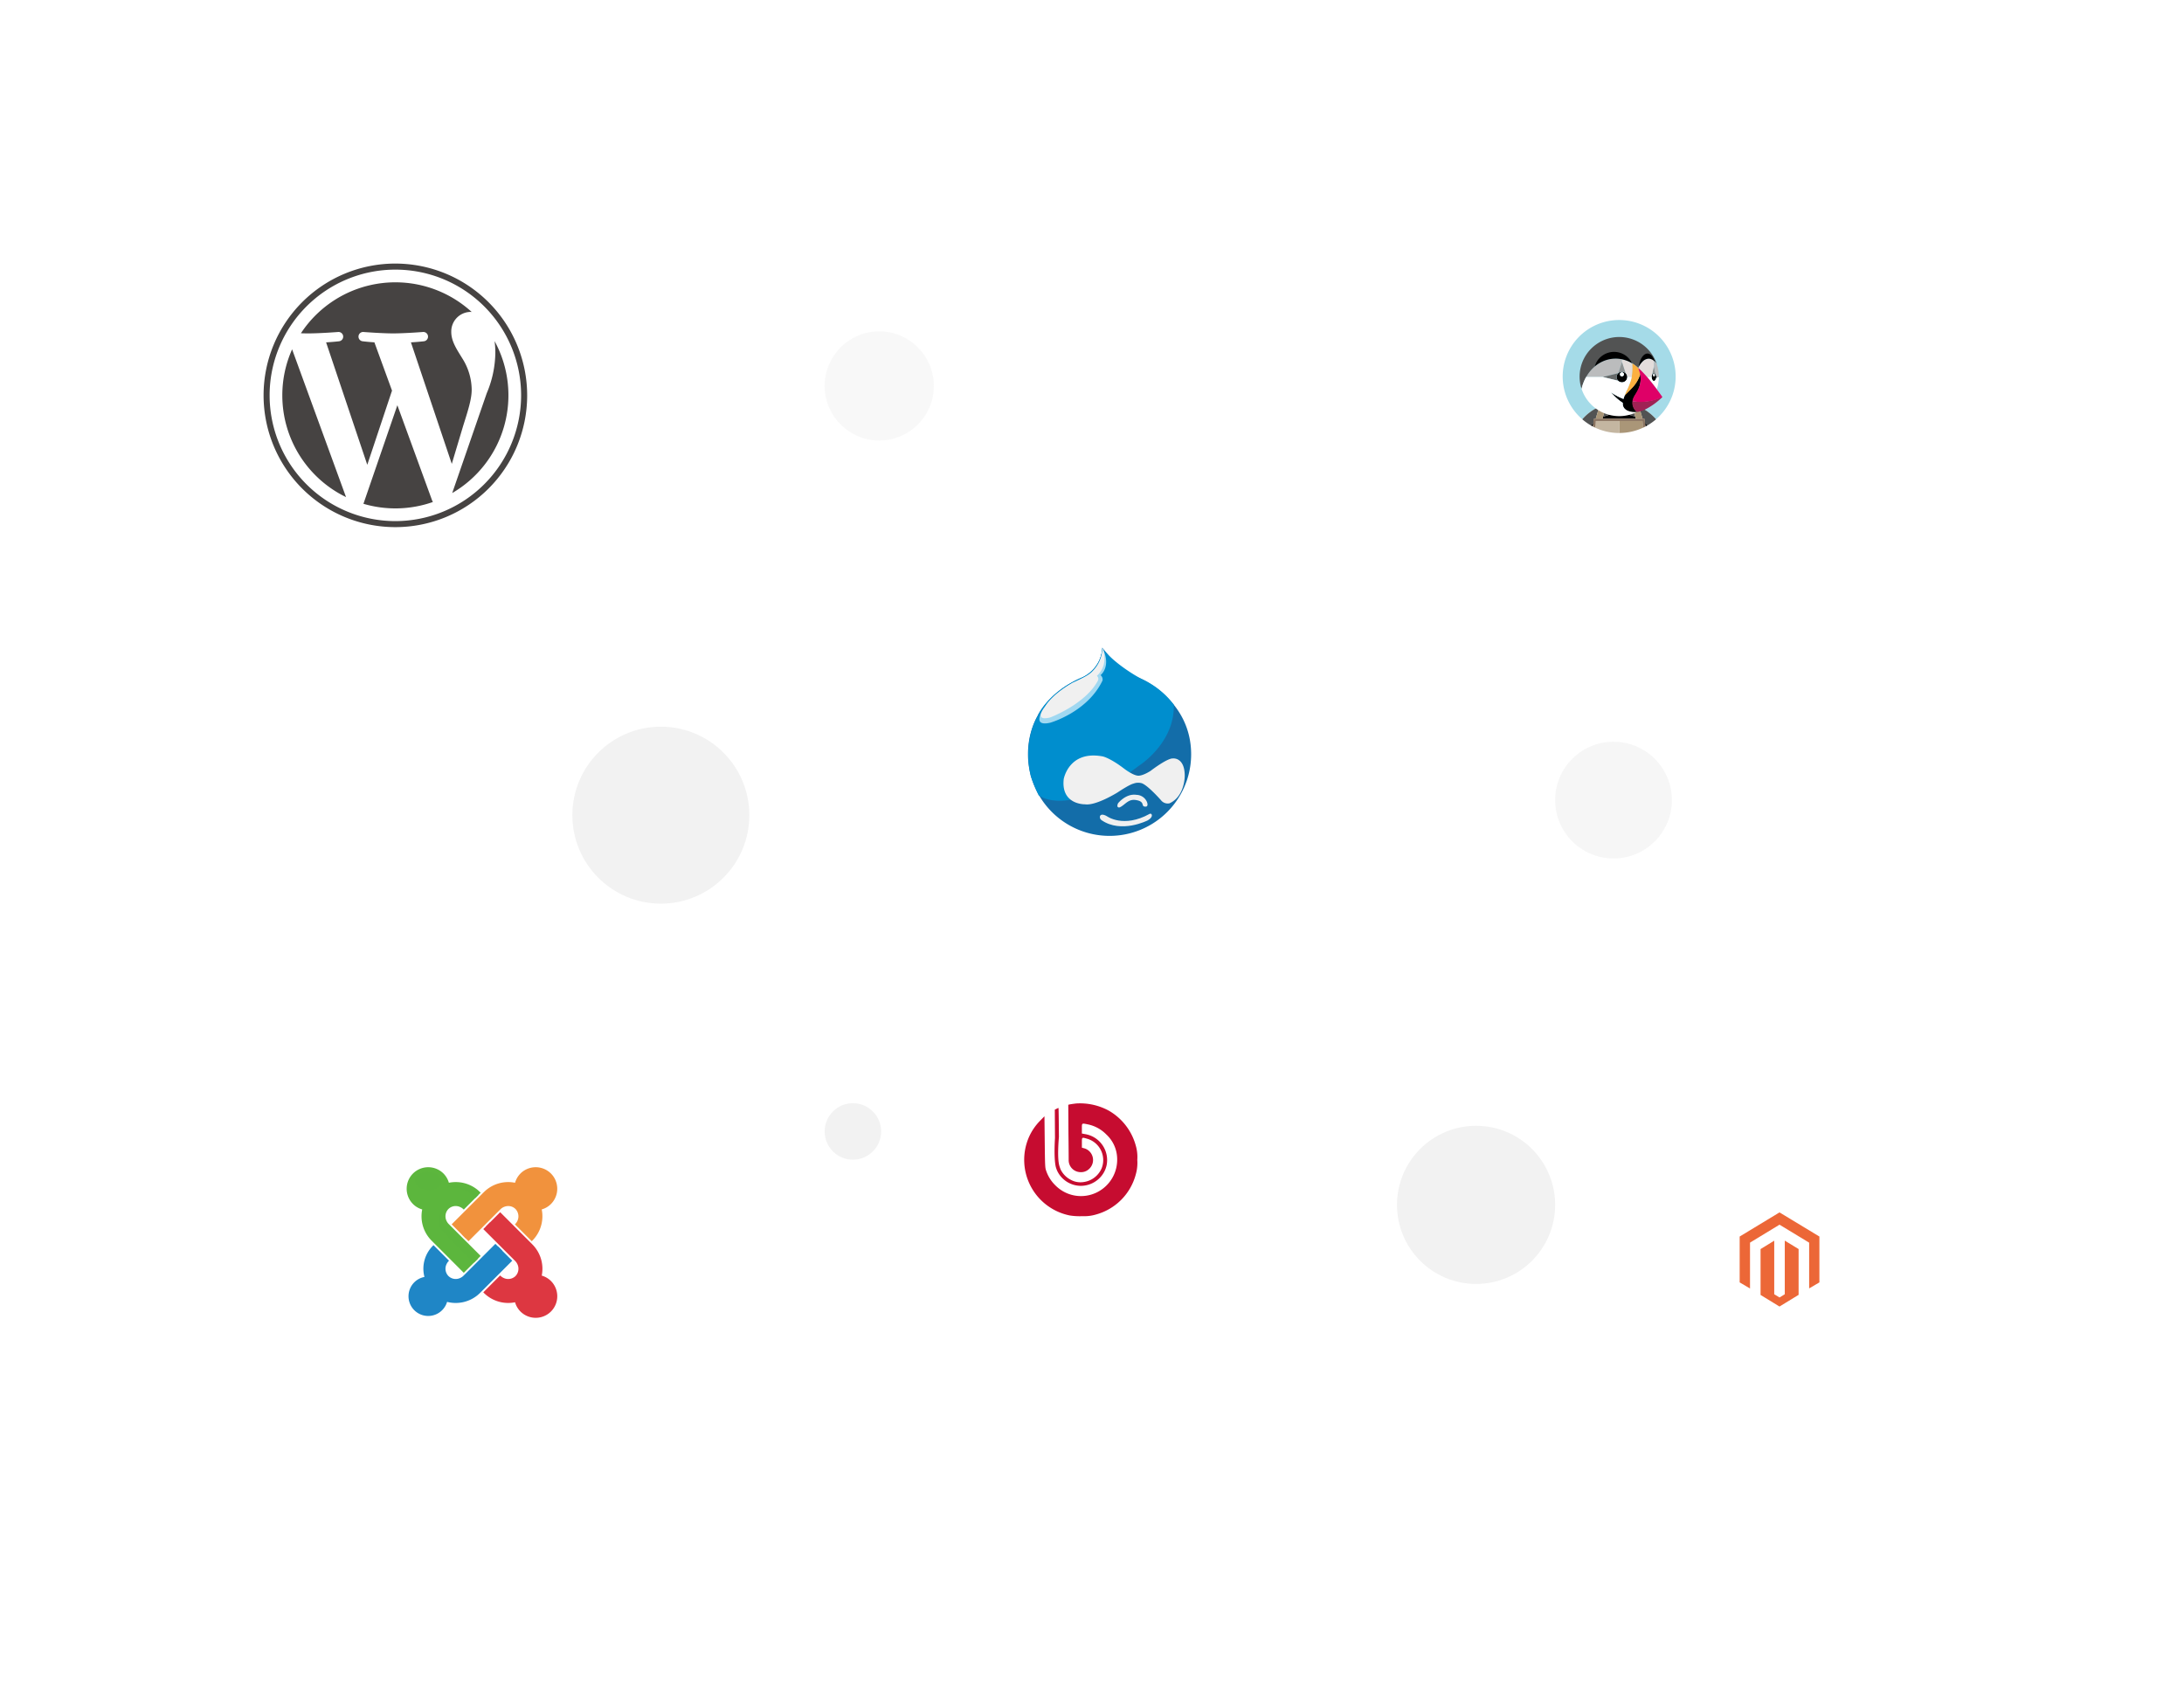 <svg xmlns="http://www.w3.org/2000/svg" xmlns:xlink="http://www.w3.org/1999/xlink" width="580" height="453"><defs><clipPath id="h"><path d="M3.875 4.774h-.211q-.121 0-.245-.01C1.546 4.642.074 3.586 0 2.356v-.2C.08.945 1.5.034 3.268-.001h.214q.121 0 .244.01c1.916.124 3.41 1.221 3.423 2.484v.123c-.075 1.211-1.5 2.122-3.27 2.157"/></clipPath><clipPath id="j"><path d="M3.02 3.653h-.29l-.112-.005C1.185 3.548.057 2.743.001 1.799V1.65C.063.708 1.201.001 2.586.001q.132 0 .266.009c1.466.094 2.61.936 2.619 1.9v.094c-.056.916-1.119 1.6-2.45 1.651"/></clipPath><clipPath id="l"><path d="M3.019 3.653h-.29l-.112-.005C1.184 3.548.056 2.743 0 1.799V1.65C.063.708 1.2.001 2.585.001q.132 0 .266.009c1.466.094 2.61.936 2.62 1.9v.094c-.056.916-1.119 1.6-2.45 1.651"/></clipPath><clipPath id="n"><path d="M3.879 4.774h-.211q-.122 0-.245-.01C1.512 4.64.018 3.543.001 2.28v-.123C.081.946 1.501.035 3.269 0h.214q.12.001.243.01c1.911.124 3.41 1.221 3.423 2.484v.123c-.075 1.211-1.5 2.122-3.27 2.157"/></clipPath><clipPath id="p"><path d="M0-.003h13.922v10.436H0z"/></clipPath><clipPath id="q"><path d="M1.037 1.039 0-.003l1.038 1.037"/></clipPath><clipPath id="s"><path d="M2.883 10.435h-.235A3.68 3.68 0 0 1 .158 9.5 5 5 0 0 1 0 9.321a3.23 3.23 0 0 0 1.675.462 3.5 3.5 0 0 0 2.46-1.029l8.749-8.759 1.037 1.038-8.386 8.381a3.9 3.9 0 0 1-2.652 1.017"/></clipPath><clipPath id="u"><path d="m7.62 3.285-.235-.235A8.58 8.58 0 0 0 1.302.533 9 9 0 0 0 .025.628L0 .602.368.234a8.7 8.7 0 0 1 2-.234 8.56 8.56 0 0 1 6.046 2.483l-.8.8"/></clipPath><clipPath id="w"><path d="M0 0h10.436v13.917H0z"/></clipPath><clipPath id="x"><path d="M9.402 13.917 1.018 5.535A3.97 3.97 0 0 1 .004 2.728 3.7 3.7 0 0 1 .941.158 2 2 0 0 1 1.12 0a3.2 3.2 0 0 0-.463 1.7 3.48 3.48 0 0 0 1.031 2.43l8.75 8.75-1.032 1.037"/></clipPath><clipPath id="z"><path d="M.223.225-.001 0l.224.224"/></clipPath><clipPath id="B"><path d="m1.033 10.436-.224-.224L0 9.399l8.382-8.382A3.92 3.92 0 0 1 11.055 0h.191a3.67 3.67 0 0 1 2.513.94c.056.056.112.118.158.174a3.2 3.2 0 0 0-1.671-.462 3.47 3.47 0 0 0-2.459 1.034z"/></clipPath><clipPath id="D"><path d="M0 0h10.436v13.922H0z"/></clipPath><clipPath id="E"><path d="M9.317 13.922a3.23 3.23 0 0 0 .463-1.7A3.48 3.48 0 0 0 8.749 9.79l-8.75-8.75L1.036.002l8.382 8.387a3.9 3.9 0 0 1 1.017 2.679v.169a3.7 3.7 0 0 1-.94 2.529q-.086.083-.179.158"/></clipPath><linearGradient id="b" x1="-1.581" x2="-1.573" y1="-24.469" y2="-24.469" gradientUnits="objectBoundingBox"><stop offset="0" stop-color="#fff"/><stop offset="1" stop-color="#5bb53d"/></linearGradient><linearGradient id="e" x1="-7.721" x2="-7.71" y1="-24.291" y2="-24.291" gradientUnits="objectBoundingBox"><stop offset="0" stop-color="#fff"/><stop offset="1" stop-color="#dd3741"/></linearGradient><linearGradient id="a" x1="-2.151" x2="-2.141" y1="-24.291" y2="-24.291" gradientUnits="objectBoundingBox"><stop offset="0" stop-color="#fff"/><stop offset="1" stop-color="#1f86c6"/></linearGradient><linearGradient id="d" x1="-5.554" x2="-5.547" y1="-24.54" y2="-24.54" gradientUnits="objectBoundingBox"><stop offset="0" stop-color="#fff"/><stop offset="1" stop-color="#f1923d"/></linearGradient><linearGradient id="c" x1="-32.246" x2="-32.192" y1="-96.962" y2="-96.962" gradientUnits="objectBoundingBox"><stop offset="0" stop-color="#fff"/><stop offset="1" stop-color="#fff"/></linearGradient><linearGradient xlink:href="#a" id="t" x1="-1.479" x2="-1.475" y1="-8.75" y2="-8.75"/><linearGradient xlink:href="#b" id="v" x1="-2.349" x2="-2.342" y1="-34.894" y2="-34.894"/><linearGradient xlink:href="#b" id="y" x1="-1.689" x2="-1.684" y1="-7.006" y2="-7.006"/><linearGradient xlink:href="#c" id="A" x1="-109.899" x2="-109.645" y1="-462.212" y2="-462.212"/><linearGradient xlink:href="#d" id="C" x1="-1.711" x2="-1.707" y1="-9.96" y2="-9.96"/><linearGradient xlink:href="#e" id="F" x1="-2.899" x2="-2.894" y1="-6.771" y2="-6.771"/><filter id="f" width="250" height="250" x="0" y="0" filterUnits="userSpaceOnUse"><feOffset dx="20" dy="20"/><feGaussianBlur result="b" stdDeviation="20"/><feFlood flood-color="#3d4e5b" flood-opacity=".149"/><feComposite in2="b" operator="in"/><feComposite in="SourceGraphic"/></filter><filter id="g" width="207" height="207" x="44" y="246" filterUnits="userSpaceOnUse"><feOffset dx="20" dy="20"/><feGaussianBlur result="d" stdDeviation="20"/><feFlood flood-color="#3d4e5b" flood-opacity=".149"/><feComposite in2="d" operator="in"/><feComposite in="SourceGraphic"/></filter><filter id="G" width="212" height="215" x="209" y="109" filterUnits="userSpaceOnUse"><feOffset dx="20" dy="20"/><feGaussianBlur result="ae" stdDeviation="20"/><feFlood flood-color="#3d4e5b" flood-opacity=".149"/><feComposite in2="ae" operator="in"/><feComposite in="SourceGraphic"/></filter><filter id="H" width="177" height="177" x="219" y="239" filterUnits="userSpaceOnUse"><feOffset dx="20" dy="20"/><feGaussianBlur result="ag" stdDeviation="20"/><feFlood flood-color="#3d4e5b" flood-opacity=".149"/><feComposite in2="ag" operator="in"/><feComposite in="SourceGraphic"/></filter><filter id="I" width="174" height="174" x="363" y="33" filterUnits="userSpaceOnUse"><feOffset dx="20" dy="20"/><feGaussianBlur result="ai" stdDeviation="20"/><feFlood flood-color="#3d4e5b" flood-opacity=".149"/><feComposite in2="ai" operator="in"/><feComposite in="SourceGraphic"/></filter><filter id="J" width="174" height="174" x="406" y="267" filterUnits="userSpaceOnUse"><feOffset dx="20" dy="20"/><feGaussianBlur result="ak" stdDeviation="20"/><feFlood flood-color="#3d4e5b" flood-opacity=".149"/><feComposite in2="ak" operator="in"/><feComposite in="SourceGraphic"/></filter></defs><g transform="translate(-920 -2348)"><circle cx="23.5" cy="23.5" r="23.5" fill="#f2f2f2" transform="translate(1072 2541)"/><circle cx="14.5" cy="14.5" r="14.5" fill="#f2f2f2" opacity=".5" transform="translate(1139 2436)"/><circle cx="21" cy="21" r="21" fill="#f2f2f2" transform="translate(1291 2647)"/><circle cx="7.5" cy="7.5" r="7.5" fill="#f2f2f2" transform="translate(1139 2641)"/><circle cx="15.5" cy="15.5" r="15.5" fill="#f2f2f2" opacity=".7" transform="translate(1333 2545)"/><g filter="url(#f)" transform="translate(920 2348)"><circle cx="65" cy="65" r="65" fill="#fff" transform="translate(40 40)"/></g><g fill="#464342"><path d="M994.974 2452.999a30.03 30.03 0 0 0 16.922 27.023l-14.322-39.242a29.9 29.9 0 0 0-2.6 12.219m50.292-1.515a15.8 15.8 0 0 0-2.476-8.281c-1.524-2.473-2.947-4.568-2.947-7.036a5.2 5.2 0 0 1 5.042-5.329c.133 0 .259.017.389.024a30.018 30.018 0 0 0-45.361 5.651c.7.021 1.368.035 1.932.035 3.141 0 8-.381 8-.381a1.241 1.241 0 0 1 .193 2.473s-1.627.191-3.436.286l10.934 32.519 6.571-19.706-4.678-12.817c-1.617-.095-3.149-.286-3.149-.286a1.24 1.24 0 0 1 .186-2.469s4.959.381 7.909.381c3.139 0 8-.381 8-.381a1.241 1.241 0 0 1 .193 2.473s-1.631.191-3.437.286l10.85 32.276 2.995-10.008c1.304-4.157 2.29-7.14 2.29-9.71"/><path d="m1025.526 2455.626-9.009 26.176a30.03 30.03 0 0 0 18.452-.478 2.6 2.6 0 0 1-.214-.414Zm25.819-17.032a23 23 0 0 1 .2 3.087 28.3 28.3 0 0 1-2.283 10.754l-9.169 26.513a30.03 30.03 0 0 0 11.252-40.354"/><path d="M1024.999 2418a35 35 0 1 0 35 35 35.04 35.04 0 0 0-35-35m0 68.4a33.395 33.395 0 1 1 33.393-33.4 33.434 33.434 0 0 1-33.393 33.4"/></g><g filter="url(#g)" transform="translate(920 2348)"><path fill="#fff" d="M127.5 286A43.5 43.5 0 1 1 84 329.5a43.5 43.5 0 0 1 43.5-43.5"/></g><path fill="#f1923d" d="M1058.217 2659.675a5.8 5.8 0 0 0-1.438 2.455 9.14 9.14 0 0 0-7.968 2.193q-.15.14-.3.286l-8.566 8.561 4.477 4.482 8.453-8.453a2.98 2.98 0 0 1 2.106-.884 2.7 2.7 0 0 1 1.917.782 2.85 2.85 0 0 1-.107 4.022l-.051.051 4.477 4.482.169-.169c.1-.1.194-.194.286-.3a9.17 9.17 0 0 0 2.192-7.973 5.63 5.63 0 0 0 2.448-1.436 5.735 5.735 0 0 0 0-8.1 5.735 5.735 0 0 0-8.1 0"/><path fill="#5cb63d" d="M1047.178 2664.321q-.183-.167-.373-.327a9.17 9.17 0 0 0-7.595-1.866 5.8 5.8 0 0 0-1.436-2.453 5.734 5.734 0 0 0-8.1 0 5.734 5.734 0 0 0 0 8.1 5.6 5.6 0 0 0 2.453 1.436 9.15 9.15 0 0 0 1.866 7.595c.1.128.214.256.327.378q.137.15.281.3l8.566 8.566 4.482-4.482-8.458-8.451a3.1 3.1 0 0 1-.618-.894 2.78 2.78 0 0 1 .516-3.128 2.76 2.76 0 0 1 3.123-.511 2.9 2.9 0 0 1 .894.613l.056.056 4.482-4.482-.169-.164q-.15-.149-.3-.286"/><path fill="#dd3741" d="m1048.348 2674.435 8.448 8.448a3 3 0 0 1 .618.894 2.79 2.79 0 0 1-.511 3.128 2.78 2.78 0 0 1-3.128.516 3.1 3.1 0 0 1-.894-.618l-.056-.056-4.477 4.482.46.46.005-.01q.185.167.378.327a9.16 9.16 0 0 0 7.59 1.865 5.7 5.7 0 0 0 1.436 2.453 5.735 5.735 0 0 0 8.1 0 5.735 5.735 0 0 0 0-8.1 5.7 5.7 0 0 0-2.448-1.436 9.15 9.15 0 0 0-1.87-7.595c-.1-.128-.21-.25-.322-.378q-.14-.15-.286-.3l-8.566-8.566-4.477 4.482"/><path fill="#1f86c6" d="M1043.109 2686.799a3 3 0 0 1-.894.618 2.77 2.77 0 0 1-3.123-.516 2.78 2.78 0 0 1-.516-3.128 3.2 3.2 0 0 1 .618-.894l.056-.051-4.124-4.129-.169.169q-.149.15-.286.3-.169.185-.322.378a8.6 8.6 0 0 0-1.743 7.109h.015l-.01.015q.046.239.107.47a5 5 0 0 0-.48.118v.005h-.012a5.2 5.2 0 0 0-2.208 1.308 5.24 5.24 0 0 0 0 7.4 5.23 5.23 0 0 0 7.4 0 5.2 5.2 0 0 0 1.314-2.208c.163.041.322.082.486.112a9.17 9.17 0 0 0 7.584-1.871q.19-.16.373-.327.15-.137.3-.281l8.561-8.566-4.477-4.482z"/><path fill="#5cb63d" d="M1030.143 2661.62a2 2 0 0 1 0-.2zm3.482-2.355"/><g clip-path="url(#h)" transform="translate(1030.143 2659.266)"><path fill="url(#b)" d="M30.419-280.683h-.211q-.121 0-.245-.01c-1.873-.122-3.345-1.178-3.419-2.408v-.2c.08-1.211 1.5-2.122 3.268-2.157h.214q.121 0 .244.01c1.916.124 3.41 1.221 3.423 2.484v.123c-.075 1.211-1.5 2.122-3.27 2.157" transform="translate(-26.544 285.457)"/></g><path fill="#dd3741" d="M1063.953 2692.121h-.144.29zm-2.873-1.857a1 1 0 0 1 0-.149z"/><g clip-path="url(#j)" transform="translate(1061.079 2688.466)"><path fill="url(#e)" d="M102.2-213.244h-.29l-.112-.005c-1.433-.1-2.561-.905-2.617-1.849v-.149c.062-.942 1.2-1.649 2.585-1.649q.132 0 .266.009c1.466.094 2.61.936 2.619 1.9v.094c-.056.916-1.119 1.6-2.45 1.651" transform="translate(-99.18 216.897)"/></g><path fill="#1f86c6" d="M1033.482 2692.121h-.144.29zm-2.873-1.857a1 1 0 0 1 0-.149z"/><g clip-path="url(#l)" transform="translate(1030.608 2688.466)"><path fill="url(#a)" d="M30.655-213.244h-.29l-.112-.005c-1.433-.1-2.561-.905-2.617-1.849v-.149c.063-.942 1.2-1.649 2.585-1.649q.132 0 .266.009c1.466.094 2.61.936 2.62 1.9v.094c-.056.916-1.119 1.6-2.45 1.651" transform="translate(-27.636 216.897)"/></g><g clip-path="url(#n)" transform="translate(1058.562 2658.929)"><path fill="url(#d)" d="M97.147-281.475h-.211q-.122 0-.245-.01c-1.911-.124-3.405-1.221-3.422-2.484v-.123c.08-1.211 1.5-2.122 3.268-2.157h.214q.12.001.243.01c1.911.124 3.41 1.221 3.423 2.484v.123c-.075 1.211-1.5 2.122-3.27 2.157" transform="translate(-93.268 286.249)"/></g><path fill="#100f0d" d="M1032.235 2687.26v-.006m.366-.597v.015l.012-.019h-.016"/><path fill="#1f86c6" d="M1042.191 2689.534h-.117.235z"/><g clip-path="url(#p)" transform="translate(1039.425 2679.096)"><path fill="#fff" d="M13.922 1.038 12.884-.003l1.038 1.037"/><path fill="#1f86c6" d="M1.675 9.784A3.23 3.23 0 0 1 0 9.322a3.23 3.23 0 0 0 1.675.462 3.5 3.5 0 0 0 2.46-1.029l8.749-8.759L4.135 8.75a3.5 3.5 0 0 1-2.46 1.029"/></g><g clip-path="url(#q)" transform="translate(1052.309 2679.096)"><path fill="url(#c)" d="m79.624-237.858-1.037-1.042 1.038 1.037" transform="translate(-78.587 238.897)"/></g><g clip-path="url(#s)" transform="translate(1039.425 2679.097)"><path fill="url(#t)" d="M51.219-228.46h-.235a3.68 3.68 0 0 1-2.49-.935 5 5 0 0 1-.158-.179 3.23 3.23 0 0 0 1.675.462 3.5 3.5 0 0 0 2.46-1.029l8.749-8.759 1.037 1.038-8.386 8.381a3.9 3.9 0 0 1-2.652 1.017" transform="translate(-48.336 238.895)"/></g><g clip-path="url(#u)" transform="translate(1038.607 2662.906)"><path fill="url(#v)" d="m54.036-273.626-.235-.235a8.58 8.58 0 0 0-6.083-2.517 9 9 0 0 0-1.277.095l-.025-.026.368-.368a8.7 8.7 0 0 1 2-.234 8.56 8.56 0 0 1 6.046 2.483l-.8.8" transform="translate(-46.416 276.911)"/></g><g clip-path="url(#w)" transform="translate(1036.46 2669.432)"><path fill="#5cb63d" d="M.003 2.728A3.7 3.7 0 0 1 .94.158 2 2 0 0 1 1.119 0 2 2 0 0 0 .94.158a3.7 3.7 0 0 0-.937 2.57"/></g><g clip-path="url(#x)" transform="translate(1036.463 2669.432)"><path fill="url(#y)" d="m50.784-247.672-8.384-8.382a3.97 3.97 0 0 1-1.014-2.807 3.7 3.7 0 0 1 .937-2.57 2 2 0 0 1 .179-.158 3.2 3.2 0 0 0-.463 1.7 3.48 3.48 0 0 0 1.031 2.43l8.75 8.75-1.032 1.037" transform="translate(-41.382 261.589)"/></g><g clip-path="url(#z)" transform="translate(1043.458 2676.679)"><path fill="url(#A)" d="m58.03-244.348-.224-.225.224.224" transform="translate(-57.807 244.573)"/></g><g clip-path="url(#B)" transform="translate(1042.65 2666.467)"><path fill="url(#C)" d="m56.941-258.113-.224-.224-.809-.813 8.382-8.382a3.92 3.92 0 0 1 2.673-1.017h.191a3.67 3.67 0 0 1 2.513.94c.056.056.112.118.158.174a3.2 3.2 0 0 0-1.671-.462 3.47 3.47 0 0 0-2.459 1.034z" transform="translate(-55.908 268.549)"/></g><path fill="#dd3741" d="M1059.531 2683.887v-.169z"/><g clip-path="url(#D)" transform="translate(1049.094 2672.652)"><path fill="#dd3741" d="M10.436 11.066a3.9 3.9 0 0 0-1.017-2.679L1.037 0 0 1.038 1.037 0l8.382 8.387a3.9 3.9 0 0 1 1.017 2.679"/></g><g clip-path="url(#E)" transform="translate(1049.094 2672.652)"><path fill="url(#F)" d="M80.357-240.107a3.23 3.23 0 0 0 .463-1.7 3.48 3.48 0 0 0-1.031-2.432l-8.75-8.75 1.037-1.038 8.382 8.387a3.9 3.9 0 0 1 1.017 2.679v.169a3.7 3.7 0 0 1-.94 2.529q-.086.083-.179.158" transform="translate(-71.04 254.029)"/></g><g filter="url(#G)" transform="translate(920 2348)"><ellipse cx="46" cy="47.5" fill="#fff" rx="46" ry="47.5" transform="translate(249 149)"/></g><path fill="#136da9" d="M1207.252 2527.971c-8.748 3.715-14.253 11.002-14.253 20.364a21.665 21.665 0 0 0 43.33 0c0-14.386-13.367-20.105-13.367-20.105a34 34 0 0 1-4.552-2.3s-2.062-1.26-5.657-5.9a9.17 9.17 0 0 1-5.5 7.942"/><path fill="#f0f0f0" d="M1212.496 2565.802c-.761-.529-.58-2.213 1.482-1.01 0 0 4.391 3.225 11.342-.644.541-.3 1.2.76-.516 1.733.001.004-7.023 3.599-12.308-.079"/><path fill="none" d="M1212.496 2565.802c-.761-.529-.58-2.213 1.482-1.01 0 0 4.391 3.225 11.342-.644.541-.3 1.2.76-.516 1.733.001.004-7.023 3.599-12.308-.079"/><path fill="#f0f0f0" d="M1221.454 2560.457c2.556.3 1.677 1.529 2.363 1.718 1.4.387.795-1.138.795-1.138a3.1 3.1 0 0 0-2.814-1.933c-2.792-.43-4.876 2.234-4.876 2.234-.516 1.138.206 1.2.472 1.074 1.353-.623 2.177-2.174 4.06-1.955"/><path fill="none" d="M1221.454 2560.457c2.556.3 1.677 1.529 2.363 1.718 1.4.387.795-1.138.795-1.138a3.1 3.1 0 0 0-2.814-1.933c-2.792-.43-4.876 2.234-4.876 2.234-.516 1.138.206 1.2.472 1.074 1.353-.623 2.177-2.174 4.06-1.955"/><path fill="#008ece" d="M1195.835 2559.229s7.768 6.427 26.672-7.891c0 0 9.5-5.961 9.209-16.181a21.8 21.8 0 0 0-8.257-6.693c-.74-.324-7.217-3.859-10.715-8.292 0 0-.634 12.86-17.106 17.938 0 0-4.151 6.122-1.888 16.072a48 48 0 0 0 2.085 5.048"/><path fill="#f0f0f0" d="M1208.161 2561.618s-6.445.172-5.671-6.7c0 0 1.346-7.733 10.4-6.015 0 0 1.977.43 5.671 3.265 0 0 2.438 1.88 3.781 1.844 0 0 1.042.1 3.208-1.271 0 0 4.418-3.409 5.962-3.308.038 0 3.117-.337 3.117 4.626 0 0 .057 5.471-4.067 7.3a2.27 2.27 0 0 1-2.263-.859s-3.38-3.838-5.041-4.468a3.4 3.4 0 0 0-2.234.086s-.831.086-4.239 2.349c-.006 0-5.735 3.58-8.624 3.151"/><path fill="none" d="M1208.161 2561.618s-6.445.172-5.671-6.7c0 0 1.346-7.733 10.4-6.015 0 0 1.977.43 5.671 3.265 0 0 2.438 1.88 3.781 1.844 0 0 1.042.1 3.208-1.271 0 0 4.418-3.409 5.962-3.308.038 0 3.117-.337 3.117 4.626 0 0 .057 5.471-4.067 7.3a2.27 2.27 0 0 1-2.263-.859s-3.38-3.838-5.041-4.468a3.4 3.4 0 0 0-2.234.086s-.831.086-4.239 2.349c-.006 0-5.735 3.58-8.624 3.151"/><path fill="#008ece" d="M1211.566 2536.956c4.172-5.976 1.178-16.956 1.178-16.956a9.2 9.2 0 0 1-5.395 7.923c-9 3.884-11.711 10.014-11.711 10.014 1.929 2.735 7.048 11.736 15.928-.981"/><path fill="#a0d8f1" d="M1212.744 2520s.54 5.013-2.181 6.645c0 0-4.364 2.031-5.7 2.7 0 0-5.6 3.382-7.451 6.561 0 0-3.953 5.289 1.5 4.039 0 0 9.867-2.786 13.877-11.192a1.46 1.46 0 0 0-.516-1.439s3.008-2.27.463-7.311"/><path fill="#f0f0f0" d="M1212.743 2520a8.75 8.75 0 0 1-2.616 6.259s-.853 1.2-5.26 3.083c0 0-5.045 2.63-7.307 6.278 0 0-3.352 4.043 1.244 2.959 0 0 9.313-3.432 12.726-9.735a1.03 1.03 0 0 0-.241-1.345s3.341-2.609 1.454-7.5"/><g filter="url(#H)" transform="translate(920 2348)"><circle cx="28.5" cy="28.5" r="28.5" fill="#fff" transform="translate(259 279)"/></g><path fill="#c60c30" d="M1204.116 2670.819a15.076 15.076 0 0 1-10.856-20.831 14.8 14.8 0 0 1 2.976-4.354l1.137-1.163.075 6.829c.075 6.546.09 6.874.4 7.694a9.65 9.65 0 0 0 2.437 3.832 9.53 9.53 0 0 0 10.991 1.864 9.67 9.67 0 0 0 5.4-9.17 8.94 8.94 0 0 0-2.856-6.2 9.57 9.57 0 0 0-4.785-2.669c-1.809-.373-1.72-.432-1.72 1.088v1.312l.987.179a6.987 6.987 0 0 1 5.578 8.246 6.77 6.77 0 0 1-1.735 3.265 7.06 7.06 0 0 1-5.054 2.207 6.98 6.98 0 0 1-6.325-3.966 7.4 7.4 0 0 1-.389-1.088c-.568-2.46-.209-7.619-.209-7.619l-.045-7.56.449-.224a2 2 0 0 1 .523-.224c.045 0 .09 3.474.12 7.724 0 0-.538 5.562.135 7.694.09.313.284.835.284.835a6.03 6.03 0 0 0 2.751 2.833 5.26 5.26 0 0 0 2.781.641 6.25 6.25 0 0 0 2.617-.7 6.16 6.16 0 0 0 2.781-3.012 5.907 5.907 0 0 0-3.888-7.858c-1.391-.4-1.361-.432-1.361 1.074v1.312l.658.179a3.226 3.226 0 0 1 1.241 5.487 3.07 3.07 0 0 1-2.3.835 3.184 3.184 0 0 1-3.11-3.191c0-2.49-.06-6.993-.06-6.993l-.045-7.709.344-.089c.194-.045.957-.164 1.7-.254a15.96 15.96 0 0 1 8.778 1.938 15.36 15.36 0 0 1 7.088 9.185 10.8 10.8 0 0 1 .419 3.862 11.1 11.1 0 0 1-.4 3.847 15.03 15.03 0 0 1-10.542 10.646 10.9 10.9 0 0 1-3.634.447 17 17 0 0 1-3.336-.181"/><g filter="url(#I)" transform="translate(920 2348)"><circle cx="27" cy="27" r="27" fill="#fff" transform="translate(403 73)"/></g><path fill="#a5dbe8" d="M1344.724 2456.017c.24-.107.482-.2.727-.3.277-.1.555-.2.838-.287q.527-.16 1.066-.278a13 13 0 0 1 1.469-.227q-.418 1.312-.915 2.6.02.251.026.5a10.6 10.6 0 0 1 4.13 0q.006-.252.026-.5-.5-1.285-.915-2.6a13 13 0 0 1 1.469.227 13 13 0 0 1 1.904.565q.368.137.727.3a13 13 0 0 1 4.52 3.336 15 15 0 1 0-19.592 0 13 13 0 0 1 4.52-3.337"/><path fill="#525353" d="m1355.276 2456.018.931 3.2.264.012c.171 0 .292.045.292.217 0 .285.015.605.042.885.232.2.515.419.729.635a15 15 0 0 0 2.262-1.614 13 13 0 0 0-4.52-3.336m-1.821-.032 1.093-.265c-.277-.1-.555-.2-.838-.287q-.527-.16-1.066-.278a13 13 0 0 0-1.469-.227q.418 1.312.915 2.6-.02.251-.026.5a10.8 10.8 0 0 1 2.241.73z"/><path d="M1342.466 2460.971q.26.15.529.3c.063-.3.163-.717.193-1.026-.232.2-.508.515-.722.731m11.822-2.237a10.5 10.5 0 0 0-2.222-.7 10.6 10.6 0 0 0-4.13 0 11 11 0 0 0-2.287.7l-.075.467h8.854l-.14-.46"/><path fill="#525353" d="M1343.16 2460.326a8 8 0 0 0 .047-.814.27.27 0 0 1 .289-.281l.281-.01.947-3.2a13 13 0 0 0-4.52 3.337 15 15 0 0 0 2.262 1.614q.321-.324.669-.62"/><path d="M1356.92 2460.896a1.5 1.5 0 0 0 .085.368q.267-.142.529-.3-.325-.328-.676-.627l.062.554"/><path fill="#aa9678" d="m1354.287 2458.732.14.46h1.811l-.962-3.174q-.359-.159-.727-.3l-1.093.265.832 2.746"/><path fill="#c4b6a1" d="m1343.794 2459.832.028-.02h-.027z"/><path fill="#aa9678" d="M1356.205 2459.813h-.027l.028.02z"/><path fill="#aa9678" d="m1356.174 2459.762-6.187.007.013 3.227a14.9 14.9 0 0 0 6.433-1.447 9.5 9.5 0 0 1-.161-1.748 1 1 0 0 0-.1-.039"/><path fill="#c4b6a1" d="M1349.99 2459.787s-6.221-.008-6.23 0c-.021.586-.142 1.282-.192 1.767a14.9 14.9 0 0 0 6.433 1.447v-3.2l-.013-.01"/><path fill="#786453" d="M1350 2459.502v.31Z"/><path fill="#aa9678" d="M1354.64 2457.394v.01za3 3 0 0 1-.345-.343 3 3 0 0 0 .345.343"/><path fill="#676a6a" d="M1359.811 2447.905v.018a2 2 0 0 1 .011.178v.077q0 .087-.011.174v.022a2 2 0 0 1-.034.178l.393-.411-.4-.414a2 2 0 0 1 .034.181"/><path d="M1359.81 2448.372v-.022q.01-.085.011-.174v-.076a2 2 0 0 0-.011-.178v-.019a2 2 0 0 0-.034-.181l-.018-.058a1.2 1.2 0 0 0-.141-.307 1 1 0 0 0-.072-.094 1 1 0 0 0-.078-.072l-.032-.02a.4.4 0 0 0-.1-.05.32.32 0 0 0-.215 0 .4.4 0 0 0-.1.05l-.031.02a.6.6 0 0 0-.126.132l-.024.034a1.2 1.2 0 0 0-.141.307v.014a2 2 0 0 0-.038.169c0 .018-.007.035-.01.053a2 2 0 0 0-.015.2v.028c0 .571.27 1.035.6 1.035a.4.4 0 0 0 .165-.041.5.5 0 0 0 .089-.056l.033-.03a1 1 0 0 0 .076-.084q.025-.032.048-.068c.023-.036.019-.032.028-.049s.033-.064.047-.1l.016-.037a1 1 0 0 0 .048-.152 2 2 0 0 0 .034-.178Zm-.565-.374c-.125 0-.226-.174-.226-.388s.1-.388.226-.388.226.174.226.388-.101.389-.226.389Z"/><path fill="#fff" d="M1359.245 2447.223c-.125 0-.226.174-.226.388s.1.388.226.388.226-.174.226-.388-.1-.388-.226-.388"/><path fill="#909393" d="M1358.689 2447.661a1.2 1.2 0 0 1 .141-.307l.024-.034a.6.6 0 0 1 .126-.132l.032-.02a.4.4 0 0 1 .1-.05.32.32 0 0 1 .215 0 .4.4 0 0 1 .1.05l.032.02a1 1 0 0 1 .078.072 1 1 0 0 1 .072.094 1.2 1.2 0 0 1 .141.307l-.534-2.447-.534 2.446"/><path d="M1352.145 2448.114a2 2 0 0 0-.009-.146q-.008-.07-.024-.139-.015-.067-.037-.133a1 1 0 0 0-.049-.128 1.42 1.42 0 0 0-.755-.731 1.4 1.4 0 0 0-.253-.076h-.007a1.4 1.4 0 0 0-.537 0h-.009a1.4 1.4 0 0 0-.248.074h-.006a1.4 1.4 0 0 0-.231.12 1.4 1.4 0 0 0-.2.16h-.005a1.4 1.4 0 0 0-.257.327q-.031.056-.058.115l-.006.012q-.024.055-.043.112c0 .007-.006.015-.008.022q-.016.053-.029.108c0 .011-.006.021-.008.031a1 1 0 0 0-.017.11q.001.016-.005.034a1.4 1.4 0 0 0 .019.42v.006a1.4 1.4 0 0 0 .077.255 1.42 1.42 0 0 0 .616.7q.057.032.117.058h.01q.056.024.114.043l.019.007q.054.017.109.029l.03.008q.054.01.11.017l.034.005a1.413 1.413 0 0 0 1.56-1.406s0-.007 0-.01v-.011Zm-1.412-.166a.531.531 0 1 1 .531-.531.53.53 0 0 1-.531.531"/><path fill="#fff" d="M1350.732 2446.886a.531.531 0 1 0 .531.531.53.53 0 0 0-.531-.531"/><path fill="#bbbcbd" d="M1349.757 2447.11h.005l.973-2.977v-.7a8.3 8.3 0 0 0-1.67-.172q-.285 0-.567.021l-.082.006a8.4 8.4 0 0 0-2.83.735 9 9 0 0 0-2.112 1.353q-.256.219-.5.457l-.09.088q-.226.228-.438.471l-.091.107q-.213.25-.41.514l-.032.045q-.187.255-.358.521l-.067.1c-.093.147-.179.3-.264.449h4.434z"/><path fill="#e3dddb" d="M1353.503 2446.775q.014-.174.022-.348.012-.236.017-.472v-.473q-.005-.473-.035-.946l-.352-.2h-.008l-.092-.052-.064-.036-.013-.007-.046-.025q-.306-.159-.623-.293a11 11 0 0 0-1.566-.49v.7l.965 2.982a1.4 1.4 0 0 1 .254.324q.034.059.062.122a1 1 0 0 1 .049.128q.021.065.037.133.015.069.024.139a2 2 0 0 1 .009.146v.008h1.181a13 13 0 0 0 .171-1.31v-.036"/><path fill="#909393" d="M1349.767 2447.104a1.4 1.4 0 0 1 .205-.16 1.4 1.4 0 0 1 .23-.119h.006a1.4 1.4 0 0 1 .248-.074h.009a1.4 1.4 0 0 1 .537 0h.007a1.4 1.4 0 0 1 .257.078 1.4 1.4 0 0 1 .439.285l-.965-2.982-.973 2.977"/><path fill="#676a6a" d="M1349.424 2448.667a1.4 1.4 0 0 1-.077-.255v-.006a1.4 1.4 0 0 1-.019-.42q-.001-.016.005-.034c0-.037.01-.074.017-.11 0-.01.006-.021.008-.031q.013-.055.029-.108l.008-.022q.02-.057.043-.112l.006-.012q.027-.059.058-.115a1.4 1.4 0 0 1 .257-.327l-4.095 1.012h-.008l4.056.99a1.4 1.4 0 0 1-.288-.441"/><path fill="#e3dddb" d="M1358.637 2447.9q.002-.026.01-.053a2 2 0 0 1 .038-.169v-.019l.534-2.446v-1.395a2.18 2.18 0 0 0-1.391-.558 2.4 2.4 0 0 0-1.617.759 6 6 0 0 0-1.125 1.619l-.041.08q.135.117.268.238.3.275.588.56.135.134.266.269c.131.135.188.191.28.288q.253.266.5.539.211.233.418.47l.045.049h1.2v-.028a2 2 0 0 1 .015-.2m-3.587-2.176.005.005v-.006"/><path fill="#525353" d="m1340.508 2449.661.011-.027a11 11 0 0 1 .559-1.227q.048-.093.1-.185l.059-.1q.128-.226.264-.449.034-.053.067-.1.171-.266.358-.521l.032-.045q.2-.263.41-.514l.091-.107q.211-.242.438-.471l.09-.088q.24-.237.5-.457a5.56 5.56 0 0 1 8.086-2.85 4.57 4.57 0 0 1 1.9 1.935l.007.013q.017.034.036.067a9 9 0 0 1 1.088.79q.173.146.339.3l.11.1.037-.076c.344-2.17 1.436-3.353 2.565-3.353.851 0 1.47.507 1.937 1.873v.015a5 5 0 0 1 .385.474l.007.01.019.06-.018-.071a10.522 10.522 0 0 0-20.49 3.368 10.4 10.4 0 0 0 .523 3.274v-.006a11 11 0 0 1 .482-1.626"/><path fill="#fff" d="m1360.146 2448.135-.367.41a1 1 0 0 1-.05.153c0 .013-.01.025-.016.037a1 1 0 0 1-.047.1q-.013.026-.028.049l-.048.068a1 1 0 0 1-.076.084q-.016.016-.033.03a.5.5 0 0 1-.089.056.4.4 0 0 1-.165.041c-.333 0-.6-.463-.6-1.035h-1.211q.341.395.672.8.318.388.627.783l.03.039q.294.375.582.754l.056.073q.306.4.608.809a10.5 10.5 0 0 0 .552-3.256l-.341-.013-.053.017"/><path d="m1348.424 2443.276.082-.006q.283-.02.567-.021a8.3 8.3 0 0 1 1.67.172 11 11 0 0 1 1.566.49q.317.134.623.293l.046.025.013.007.064.036.092.052h.008l.328.187.014.008.01.006q-.017-.034-.036-.067l-.007-.013a5.5 5.5 0 0 0-2.013-2.191 5.365 5.365 0 0 0-7.971 3.106 9 9 0 0 1 2.112-1.353 8.4 8.4 0 0 1 2.83-.735"/><path fill="#bbbcbd" d="m1359.987 2444.662-.008-.01a5 5 0 0 0-.385-.474q-.088-.1-.182-.186l-.07-.063q-.058-.055-.116-.1v1.4l.534 2.447.018.056.37.415h.387v-.107a10.5 10.5 0 0 0-.533-3.3l-.019-.06"/><path d="M1356.216 2444.019a2.4 2.4 0 0 1 1.617-.759 2.18 2.18 0 0 1 1.391.558l.116.1.07.063q.094.09.182.186v-.015c-.467-1.366-1.221-2.253-2.072-2.253-1.129 0-2.086 1.563-2.43 3.733a6 6 0 0 1 1.125-1.619m-1.525 13.343a3 3 0 0 1-.345-.343 4 4 0 0 1-.251-.323q-.037-.054-.073-.112a4 4 0 0 1-.2-.395 2.3 2.3 0 0 1-.117-.418 3 3 0 0 1-.075-.335 3 3 0 0 1-.035-.554 3 3 0 0 1 .03-.33 3 3 0 0 1 .065-.333 4 4 0 0 1 .462-1.085l.058-.131c.075-.125.092-.119.163-.24a6.95 6.95 0 0 0 1.28-4.946q-.044-.3-.1-.6-.035.218-.073.436a1 1 0 0 1-.048.124 8.9 8.9 0 0 1-2.11 3.311q-.206.223-.417.441-.377.39-.762.772l-.327.324c-.1.1-.229.316-.38.475-.093.261-.2.556-.289.866l-.12-.045a14 14 0 0 1-3.2-1.733 14 14 0 0 0 2.653 2.494 5 5 0 0 0 .476.308c-.069 1.087.411 2.131 2.575 2.442a4.4 4.4 0 0 0 1.118.008c0-.011.021-.011.019-.017s.02-.023.02-.023"/><path fill="#9f2254" d="M1353.532 2454.558a13.4 13.4 0 0 0 7.718-1.123c.071-.033.15.054.221.019a18.4 18.4 0 0 1-4.428 3.226c-.07.034-.14.07-.211.1q-.35.158-.707.285a6.6 6.6 0 0 1-1.408.353l-.065.009-.009-.027v-.01a3 3 0 0 1-.345-.343 3 3 0 0 1-.251-.323 3.4 3.4 0 0 1-.281-.493 3 3 0 0 1-.167-.45 2.9 2.9 0 0 1-.11-.89 3 3 0 0 1 .03-.33l.016-.007"/><path fill="#fcb03f" d="M1352.154 2452.37q.385-.382.762-.772.211-.218.417-.441a9.2 9.2 0 0 0 2.148-3.365 1 1 0 0 0 .03-.116v-.021q.015-.07.03-.162c0-.042.134-.126.138-.165a5.1 5.1 0 0 0-.636-1.6v.005l-.005-.005-.11-.1q-.166-.153-.339-.3a9 9 0 0 0-1.088-.79q.03.474.035.946v.473q0 .236-.017.472-.009.174-.022.348v.036a13 13 0 0 1-.171 1.31l-.139.656a21 21 0 0 1-1.362 3.341c-.128.292-.25.587-.357.887l-.03.085q.191-.2.387-.4l.327-.324"/><path fill="#525353" d="M1345.804 2458.689a9.7 9.7 0 0 1 2.13-.66q-.006-.252-.026-.5.5-1.285.915-2.6a13 13 0 0 0-1.469.227 13 13 0 0 0-1.904.565l1.093.265-.88 2.762.14-.058"/><path fill="#df0067" d="M1359.324 2450.505q-.288-.379-.582-.754l-.03-.039q-.314-.4-.635-.792t-.664-.789l-.043-.05q-.278-.319-.564-.631-.175-.191-.353-.378-.139-.145-.28-.288-.131-.136-.266-.269-.289-.286-.588-.56-.132-.121-.268-.238a12 12 0 0 1 .516 1.669q.042.222.071.433c.265 1.972-.367 3.259-1.371 4.953l-.221.371a4 4 0 0 0-.462 1.085 3 3 0 0 0-.065.333 13.23 13.23 0 0 0 7.955-1.111s-.594-.873-1.487-2.072l-.6-.8-.056-.073"/><path fill="#aa9678" d="m1345.56 2459.237.984-3.255-1.093-.265q-.368.137-.727.3l-.975 3.22 1.088.017z"/><path fill="#fff" d="M1346.252 2457.832c.1.037.194.07.291.1a10.5 10.5 0 0 0 7.4-.17l.191-.081q.155-.066.307-.136.136-.062.271-.129l-.065.009a4.4 4.4 0 0 1-1.118-.008c-2.165-.311-2.644-1.355-2.575-2.442a5 5 0 0 1-.476-.308 14 14 0 0 1-2.653-2.494 14 14 0 0 0 3.2 1.733l.12.045c.09-.31.2-.6.289-.866l.03-.085c.107-.3.229-.6.357-.887a21 21 0 0 0 1.362-3.341l.139-.656h-1.177v.01a1.413 1.413 0 0 1-1.56 1.406l-.034-.005c-.037 0-.074-.01-.11-.017l-.03-.008a1 1 0 0 1-.109-.029l-.019-.007a1 1 0 0 1-.114-.043h-.01q-.06-.026-.117-.058a1.4 1.4 0 0 1-.328-.255l-4.056-.99h-4.427l-.059.1-.1.185q-.163.308-.307.626-.134.3-.252.6l-.011.027a11 11 0 0 0-.482 1.626 10.55 10.55 0 0 0 3.825 5.239l.158.107a11 11 0 0 0 .931.583 10.4 10.4 0 0 0 1.315.616"/><path fill="#8b7460" d="M1356.865 2460.349q-.043-.422-.044-.847a.31.31 0 0 0-.31-.31h-13.021a.31.31 0 0 0-.31.31q-.002.427-.044.847a9 9 0 0 1-.141.915c.189.1.379.2.573.289a9 9 0 0 0 .226-1.72v-.02h12.41v.02a9 9 0 0 0 .227 1.72q.289-.138.573-.289a9 9 0 0 1-.141-.915"/><g filter="url(#J)" transform="translate(920 2348)"><circle cx="27" cy="27" r="27" fill="#fff" transform="translate(446 307)"/></g><path fill="#ec6737" d="M1393.98 2677.5v14.239l-1.4.856-1.4-.86v-14.225l-3.631 2.234v12.178l5.03 3.078 5.073-3.1v-12.164Zm-1.401-7.5-10.579 6.41v12.18l2.748 1.619v-12.182l7.834-4.763 7.84 4.756.032.018v12.151l2.721-1.6v-12.179Z"/></g></svg>